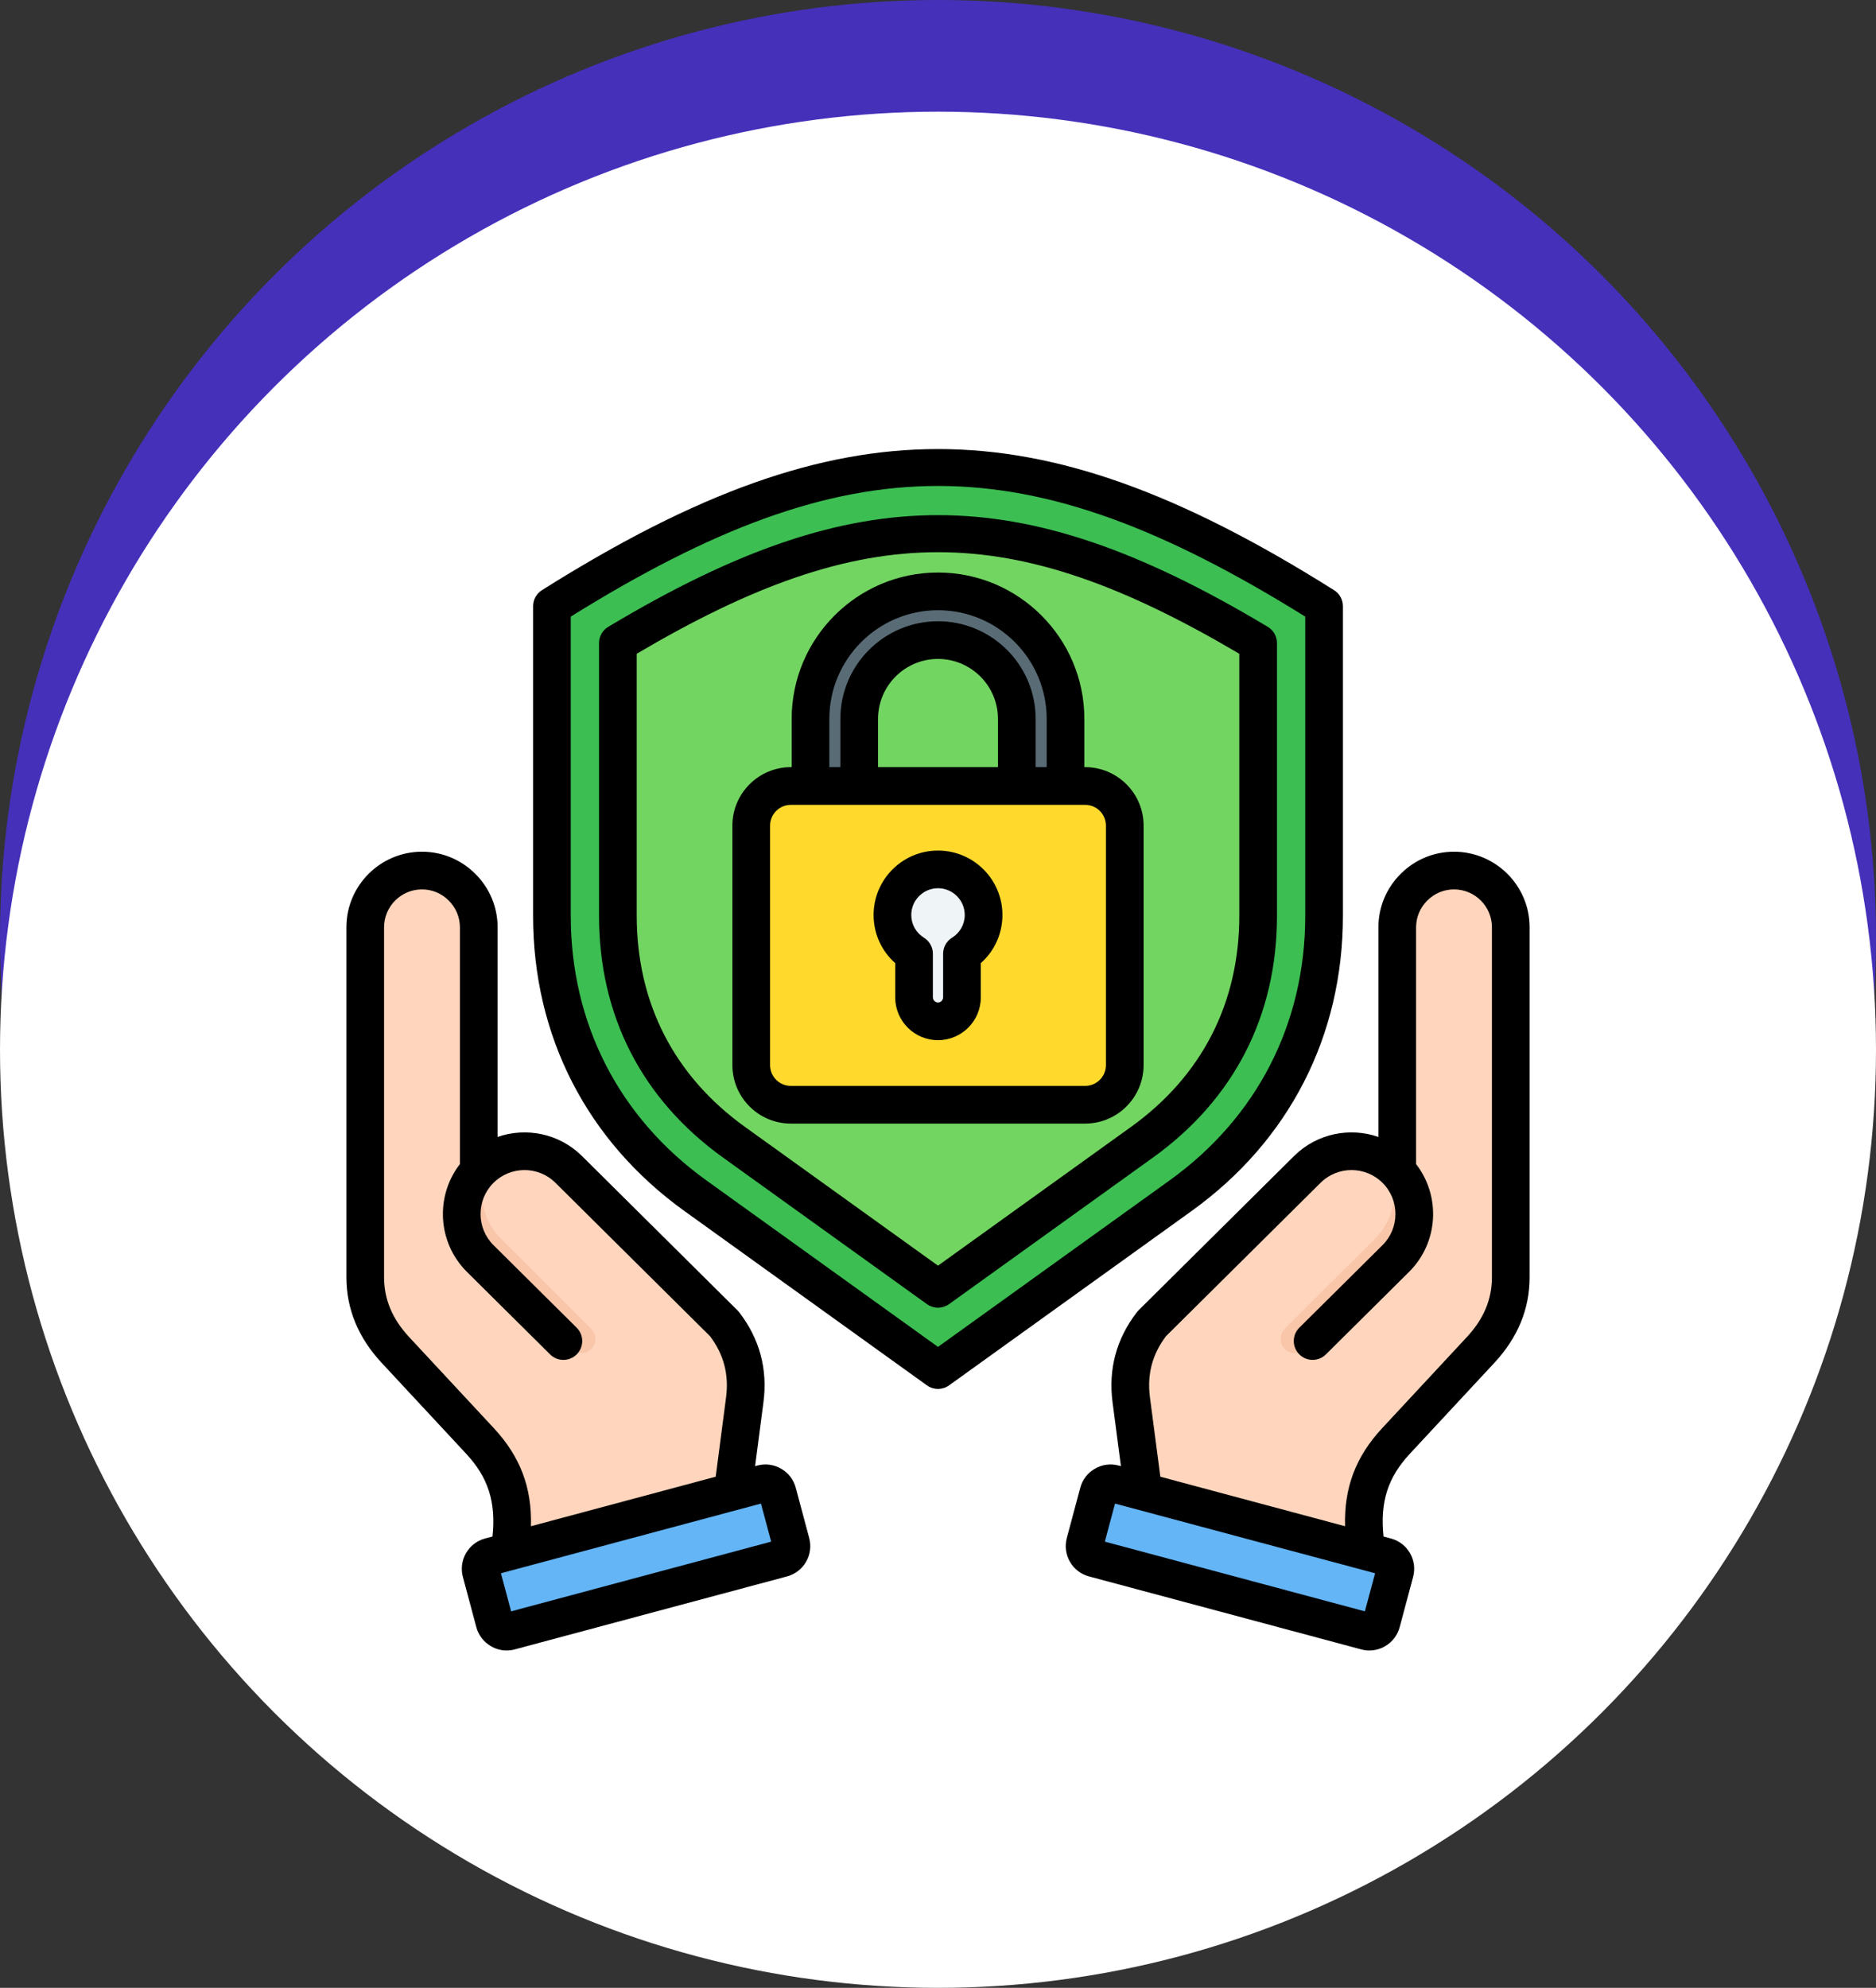 <svg width="84" height="89" viewBox="0 0 84 89" fill="none" xmlns="http://www.w3.org/2000/svg">
<rect x="0" y="0" width="84" height="89" fill="#333333" stroke="none"/>
<circle cx="42" cy="42" r="42" fill="#4530BA"/>
<circle cx="42" cy="47" r="42" fill="white"/>
<g clip-path="url(#clip0_1761_4194)">
<path fill-rule="evenodd" clip-rule="evenodd" d="M51.36 68.077L61.334 70.749C61.191 69.921 61.105 69.205 61.082 68.57C61.033 67.813 61.102 67.113 61.323 66.449C61.549 65.741 61.936 65.13 62.507 64.515C62.507 64.514 62.508 64.514 62.509 64.513L66.298 60.437C67.161 59.509 67.646 58.449 67.646 57.181L67.647 41.518C67.647 40.12 66.503 38.977 65.105 38.977C63.708 38.976 62.564 40.12 62.564 41.518L62.564 52.426C62.547 52.408 62.529 52.39 62.512 52.373C61.424 51.276 59.632 51.269 58.536 52.357L51.569 59.269C50.796 60.275 50.489 61.415 50.653 62.672L51.36 68.077Z" fill="#FFD6BD"/>
<path fill-rule="evenodd" clip-rule="evenodd" d="M61.585 55.437C62.528 54.501 62.666 53.049 61.996 51.963C62.18 52.076 62.353 52.213 62.512 52.373C63.601 53.47 63.595 55.26 62.496 56.348C61.139 57.693 59.795 59.049 58.444 60.4C58.193 60.652 57.781 60.652 57.529 60.4C57.278 60.149 57.278 59.737 57.529 59.486C58.878 58.137 60.224 56.789 61.585 55.437Z" fill="#F9C6AA"/>
<path fill-rule="evenodd" clip-rule="evenodd" d="M49.872 66.429L62.064 69.696C62.361 69.776 62.539 70.084 62.46 70.382L61.856 72.635C61.776 72.932 61.468 73.11 61.17 73.031L48.978 69.764C48.681 69.684 48.503 69.376 48.583 69.078L49.186 66.825C49.266 66.528 49.575 66.35 49.872 66.429Z" fill="#64B5F6"/>
<path fill-rule="evenodd" clip-rule="evenodd" d="M32.64 68.077L22.666 70.749C22.809 69.921 22.895 69.205 22.918 68.57C22.967 67.813 22.898 67.113 22.677 66.449C22.451 65.741 22.064 65.13 21.493 64.515C21.493 64.514 21.492 64.514 21.491 64.513L17.702 60.437C16.839 59.509 16.354 58.449 16.354 57.181L16.354 41.518C16.354 40.12 17.497 38.977 18.895 38.977C20.293 38.976 21.436 40.12 21.436 41.518L21.436 52.426C21.453 52.408 21.471 52.39 21.488 52.373C22.576 51.276 24.368 51.269 25.464 52.357L32.431 59.269C33.204 60.275 33.511 61.415 33.347 62.672L32.64 68.077Z" fill="#FFD6BD"/>
<path fill-rule="evenodd" clip-rule="evenodd" d="M22.415 55.437C21.473 54.501 21.335 53.049 22.004 51.963C21.82 52.076 21.647 52.213 21.488 52.373C20.399 53.47 20.406 55.26 21.504 56.348C22.861 57.693 24.205 59.049 25.556 60.4C25.808 60.652 26.219 60.652 26.471 60.4C26.722 60.149 26.722 59.737 26.471 59.486C25.122 58.137 23.776 56.789 22.415 55.437Z" fill="#F9C6AA"/>
<path fill-rule="evenodd" clip-rule="evenodd" d="M34.128 66.429L21.936 69.696C21.639 69.776 21.461 70.084 21.541 70.382L22.144 72.635C22.224 72.932 22.532 73.11 22.83 73.031L35.022 69.764C35.319 69.684 35.497 69.376 35.418 69.078L34.814 66.825C34.734 66.528 34.426 66.35 34.128 66.429Z" fill="#64B5F6"/>
<path fill-rule="evenodd" clip-rule="evenodd" d="M59.287 27.14V40.998C59.287 46.13 57.024 50.544 52.857 53.538L42 61.342L31.143 53.538C26.976 50.544 24.713 46.129 24.713 40.998V27.14C37.817 18.886 46.183 18.886 59.287 27.14Z" fill="#3CBE52"/>
<path fill-rule="evenodd" clip-rule="evenodd" d="M56.334 28.79C45.477 22.281 38.523 22.281 27.666 28.79V40.998C27.666 45.178 29.472 48.701 32.866 51.141L42 57.705L51.134 51.141C54.528 48.701 56.334 45.179 56.334 40.998V28.79Z" fill="#72D561"/>
<path fill-rule="evenodd" clip-rule="evenodd" d="M47.71 32.186C47.71 29.043 45.143 26.477 42.001 26.477C38.858 26.477 36.291 29.043 36.291 32.186V37.3H38.472V32.186C38.472 30.247 40.062 28.658 42.001 28.658C43.94 28.658 45.529 30.247 45.529 32.186V37.3H47.71V32.186Z" fill="#596C76"/>
<path fill-rule="evenodd" clip-rule="evenodd" d="M35.41 35.191H48.59C49.565 35.191 50.363 35.989 50.363 36.964V47.689C50.363 48.664 49.565 49.462 48.59 49.462H35.41C34.435 49.462 33.638 48.664 33.638 47.689V36.964C33.638 35.989 34.435 35.191 35.41 35.191Z" fill="#FFDA2D"/>
<path fill-rule="evenodd" clip-rule="evenodd" d="M42 38.924C43.127 38.924 44.041 39.837 44.041 40.964C44.041 41.697 43.654 42.34 43.073 42.7V44.654C43.073 45.244 42.59 45.727 42 45.727C41.41 45.727 40.928 45.244 40.928 44.654V42.7C40.347 42.34 39.96 41.698 39.96 40.964C39.96 39.837 40.873 38.924 42 38.924Z" fill="#EFF4F7"/>
<path fill-rule="evenodd" clip-rule="evenodd" d="M42 39.768C42.66 39.768 43.197 40.305 43.197 40.965C43.197 41.383 42.984 41.763 42.629 41.983C42.38 42.137 42.229 42.409 42.229 42.701V44.655C42.229 44.779 42.125 44.884 42.001 44.884C41.876 44.884 41.771 44.779 41.771 44.655V42.701C41.771 42.409 41.62 42.137 41.372 41.983C41.016 41.763 40.803 41.383 40.803 40.965C40.803 40.305 41.34 39.768 42 39.768ZM40.084 43.121V44.655C40.084 45.712 40.943 46.571 42 46.571C43.057 46.571 43.917 45.712 43.917 44.655V43.121C44.529 42.579 44.885 41.803 44.885 40.965C44.885 39.375 43.591 38.081 42 38.081C40.41 38.081 39.116 39.375 39.116 40.965C39.116 41.803 39.471 42.579 40.084 43.121ZM42 27.321C44.684 27.321 46.866 29.504 46.866 32.186V34.347H46.373V32.186C46.373 29.776 44.411 27.815 42.001 27.815C39.589 27.815 37.628 29.776 37.628 32.186V34.347H37.135V32.186C37.135 29.504 39.317 27.321 42 27.321ZM44.685 34.347V32.186C44.685 30.706 43.481 29.502 42 29.502C40.519 29.502 39.315 30.706 39.315 32.186V34.347H44.685ZM49.519 36.964C49.519 36.452 49.103 36.035 48.59 36.035H35.41C34.898 36.035 34.481 36.452 34.481 36.964V47.688C34.481 48.201 34.898 48.617 35.41 48.617H48.59C49.103 48.617 49.519 48.201 49.519 47.688V36.964ZM35.448 32.186V34.347H35.41C33.968 34.347 32.794 35.521 32.794 36.964V47.688C32.794 49.131 33.968 50.305 35.41 50.305H48.59C50.033 50.305 51.206 49.131 51.206 47.688V36.964C51.206 35.521 50.033 34.347 48.59 34.347H48.553V32.186C48.553 28.573 45.614 25.633 42 25.633C38.387 25.633 35.448 28.573 35.448 32.186ZM55.491 40.998V29.27C45.215 23.207 38.784 23.207 28.51 29.27V40.998C28.51 44.905 30.186 48.175 33.359 50.455L42 56.666L50.641 50.455C53.814 48.175 55.491 44.905 55.491 40.998ZM57.178 28.79C57.178 28.493 57.022 28.218 56.768 28.066C50.999 24.607 46.444 23.064 42 23.064C37.557 23.064 33.002 24.607 27.233 28.066C26.978 28.218 26.822 28.494 26.822 28.79V40.998C26.822 45.471 28.742 49.215 32.374 51.826L41.508 58.39C41.655 58.495 41.827 58.548 42 58.548C42.173 58.548 42.345 58.495 42.493 58.39L51.626 51.826C55.259 49.215 57.178 45.471 57.178 40.998V28.79ZM42 60.303L52.364 52.853C56.285 50.036 58.444 45.826 58.444 40.998V27.607C45.903 19.807 38.098 19.807 25.556 27.607V40.998C25.556 45.825 27.716 50.036 31.635 52.853L42 60.303ZM60.131 40.998V27.14C60.131 26.85 59.983 26.58 59.737 26.425C52.798 22.054 47.328 20.105 42 20.105C36.673 20.105 31.202 22.054 24.263 26.425C24.018 26.58 23.869 26.85 23.869 27.14V40.998C23.869 46.383 26.278 51.08 30.65 54.223L41.507 62.027C41.655 62.132 41.827 62.185 42 62.185C42.173 62.185 42.345 62.132 42.493 62.027L53.35 54.223C57.723 51.08 60.131 46.384 60.131 40.998ZM66.803 57.181C66.803 58.174 66.435 59.051 65.68 59.863L61.89 63.939C60.709 65.21 60.178 66.598 60.227 68.332L51.955 66.115L51.49 62.563C51.356 61.543 51.59 60.647 52.204 59.828L59.13 52.956C59.9 52.191 61.149 52.197 61.913 52.967C62.677 53.737 62.672 54.986 61.902 55.749L58.18 59.442C57.849 59.771 57.847 60.304 58.176 60.636C58.504 60.967 59.037 60.969 59.369 60.639L63.09 56.947C64.413 55.635 64.52 53.556 63.407 52.118V41.518C63.407 41.067 63.585 40.642 63.907 40.32C64.229 39.998 64.655 39.82 65.105 39.82C66.042 39.82 66.803 40.582 66.803 41.518V57.181H66.803ZM61.114 72.143L61.571 70.438L49.927 67.318L49.471 69.022L61.114 72.143ZM65.105 38.133C66.972 38.133 68.491 39.652 68.491 41.518V57.181C68.491 58.6 67.96 59.889 66.916 61.012L63.127 65.088C62.142 66.148 61.788 67.245 61.949 68.792L62.282 68.882C63.029 69.082 63.474 69.853 63.274 70.6L62.671 72.854C62.574 73.216 62.341 73.517 62.016 73.705C61.8 73.831 61.559 73.895 61.316 73.895C61.194 73.895 61.072 73.879 60.952 73.847L48.76 70.579C48.012 70.379 47.567 69.608 47.767 68.861L48.371 66.607C48.468 66.246 48.7 65.943 49.025 65.756C49.35 65.569 49.728 65.518 50.089 65.615L50.191 65.642L49.816 62.783C49.622 61.298 49.987 59.944 50.9 58.756C50.922 58.726 50.947 58.697 50.974 58.67L57.942 51.758C58.965 50.743 60.443 50.459 61.72 50.903V41.518C61.72 40.616 62.073 39.767 62.714 39.127C63.355 38.486 64.204 38.133 65.105 38.133ZM22.886 72.143L22.43 70.438L34.073 67.318L34.53 69.022L22.886 72.143ZM22.11 63.939L18.32 59.863C17.565 59.05 17.197 58.174 17.197 57.181V41.518C17.197 40.582 17.959 39.82 18.895 39.82C19.346 39.82 19.772 39.998 20.093 40.32C20.415 40.642 20.593 41.067 20.593 41.518V52.118C19.48 53.556 19.587 55.635 20.91 56.947L24.632 60.64C24.962 60.969 25.496 60.967 25.825 60.636C26.153 60.304 26.151 59.771 25.82 59.443L22.098 55.749C21.328 54.986 21.323 53.737 22.088 52.967C22.851 52.197 24.1 52.191 24.87 52.956L31.796 59.828C32.41 60.647 32.644 61.543 32.51 62.563L32.046 66.115L23.773 68.332C23.823 66.598 23.291 65.21 22.11 63.939ZM35.63 66.607L36.233 68.861C36.433 69.608 35.989 70.379 35.241 70.579L23.048 73.847C22.928 73.879 22.806 73.895 22.685 73.895C22.441 73.895 22.201 73.831 21.985 73.705C21.66 73.517 21.427 73.216 21.329 72.854L20.726 70.6C20.526 69.853 20.971 69.082 21.718 68.882L22.052 68.792C22.213 67.245 21.859 66.148 20.874 65.088L17.084 61.012C16.04 59.889 15.51 58.6 15.51 57.181V41.518C15.51 39.652 17.028 38.133 18.895 38.133C19.797 38.133 20.646 38.486 21.286 39.127C21.927 39.767 22.281 40.616 22.281 41.518V50.903C23.558 50.459 25.036 50.743 26.059 51.758L33.026 58.671C33.053 58.697 33.078 58.726 33.101 58.756C34.013 59.944 34.378 61.298 34.184 62.783L33.81 65.642L33.911 65.615C34.273 65.518 34.65 65.569 34.975 65.756C35.301 65.943 35.533 66.245 35.63 66.607Z" fill="black"/>
</g>
<defs>
<clipPath id="clip0_1761_4194">
<rect width="54" height="54" fill="white" transform="translate(15 20)"/>
</clipPath>
</defs>
</svg>
